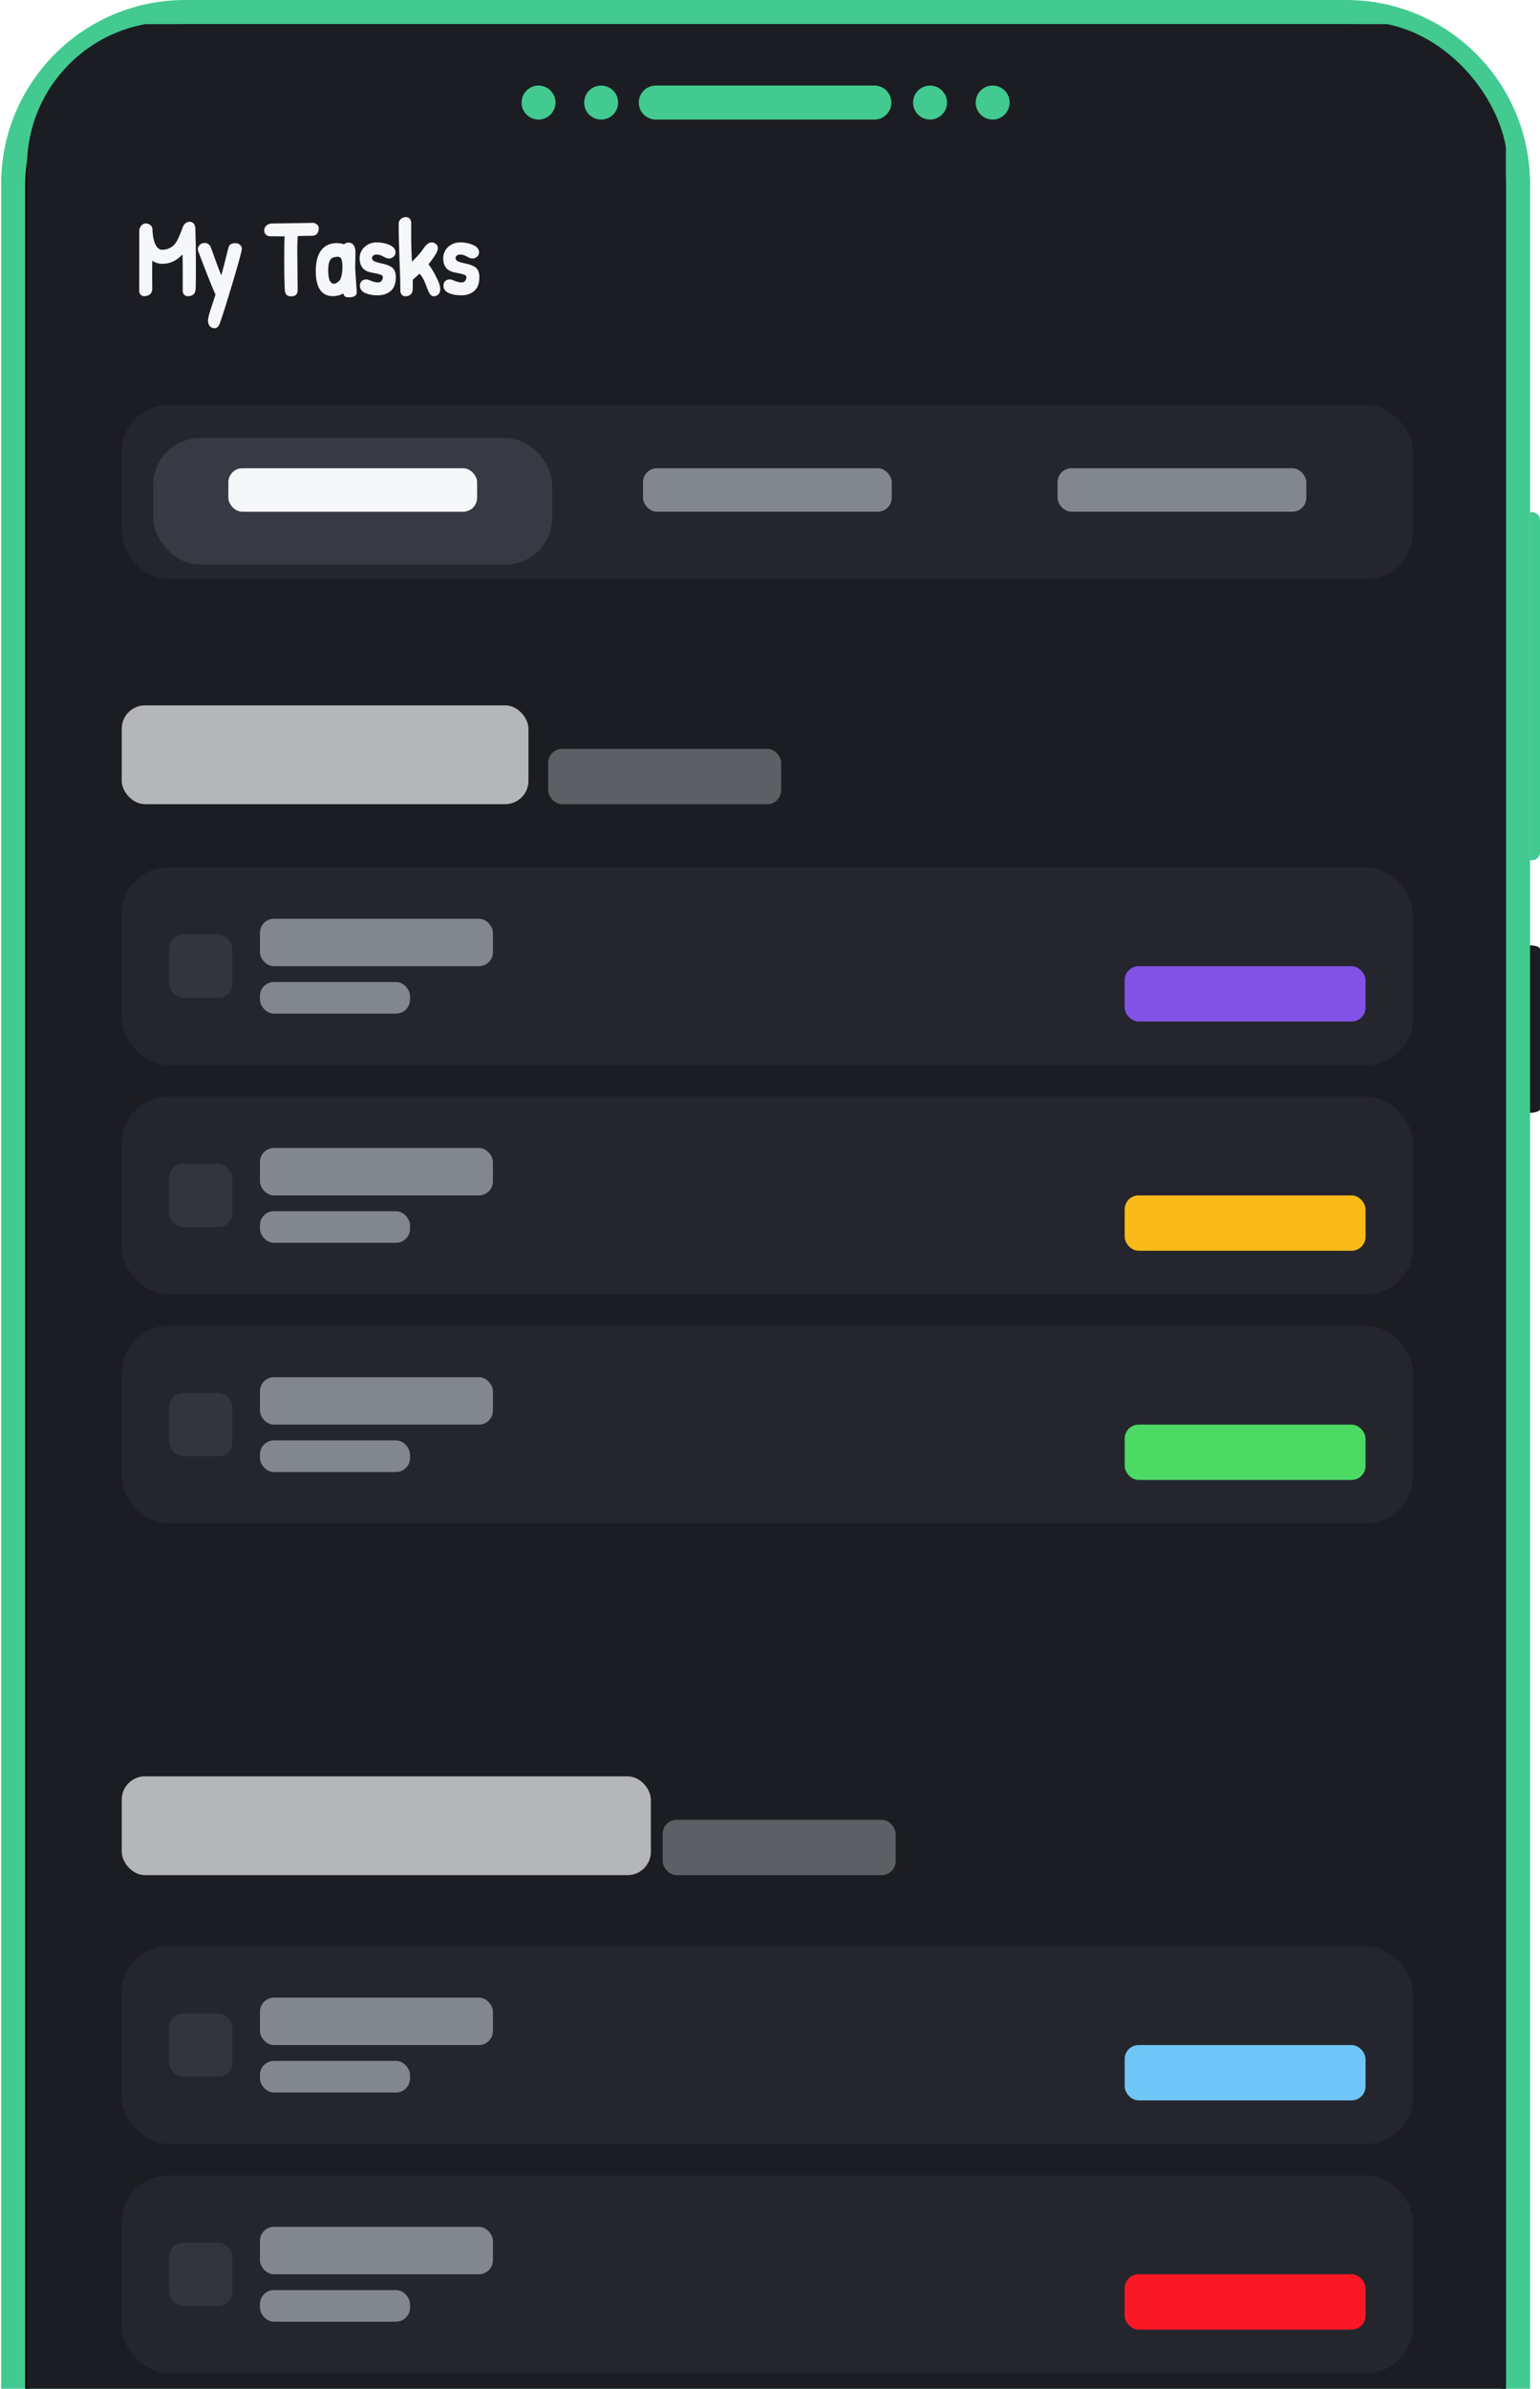 <svg width="331" height="513" viewBox="0 0 331 513" fill="none" xmlns="http://www.w3.org/2000/svg">
<path d="M328.674 239H328V203H328.674C329.291 203 329.883 203.085 330.319 203.236C330.755 203.386 331 203.591 331 203.804V238.196C331 238.409 330.755 238.614 330.319 238.764C329.883 238.915 329.291 239 328.674 239Z" fill="#1C1D22"/>
<path d="M289.33 0H39.779C17.945 0 0.246 17.699 0.246 39.532V611.194C0.246 633.027 17.945 650.727 39.779 650.727H289.33C311.163 650.727 328.862 633.027 328.862 611.194V39.532C328.862 17.699 311.163 0 289.33 0Z" fill="#42CA90"/>
<g clip-path="url(#clip0_9058_80925)">
<path d="M323.168 39.861L323.168 610.883C323.168 629.76 307.865 645.064 288.987 645.064H40.091C21.214 645.064 5.911 629.76 5.911 610.883L5.911 39.861C5.911 20.983 21.214 5.68 40.091 5.68L288.987 5.68C307.865 5.68 323.168 20.983 323.168 39.861Z" stroke="black"/>
<rect x="5.801" y="4.681" width="318.257" height="641.195" rx="31" fill="#1C1D22"/>
<rect x="26.168" y="86.983" width="277.52" height="37.342" rx="10" fill="#25262D"/>
<g filter="url(#filter0_d_9058_80925)">
<rect x="32.957" y="92.075" width="85.717" height="27.158" rx="10" fill="#373943"/>
</g>
<rect opacity="0.7" x="26.168" y="151.483" width="87.415" height="21.217" rx="5" fill="#F5F7F9"/>
<rect x="117.824" y="160.819" width="50.072" height="11.882" rx="3" fill="#5C5F63"/>
<rect opacity="0.7" x="26.168" y="381.477" width="113.724" height="21.217" rx="5" fill="#F5F7F9"/>
<rect x="142.438" y="390.813" width="50.072" height="11.882" rx="3" fill="#5C5F63"/>
<rect x="26.168" y="186.28" width="277.52" height="42.434" rx="10" fill="#25262D"/>
<rect x="36.355" y="200.707" width="13.579" height="13.579" rx="3" fill="#33353D"/>
<rect x="241.734" y="207.497" width="51.77" height="11.882" rx="3" fill="#8252E6"/>
<rect x="55.875" y="197.312" width="50.072" height="10.184" rx="3" fill="#82868D"/>
<rect x="55.875" y="210.892" width="32.25" height="6.789" rx="3" fill="#82868D"/>
<rect x="26.168" y="235.504" width="277.52" height="42.434" rx="10" fill="#25262D"/>
<rect x="36.355" y="249.931" width="13.579" height="13.579" rx="3" fill="#33353D"/>
<rect x="241.734" y="256.72" width="51.77" height="11.882" rx="3" fill="#FABB18"/>
<rect x="55.875" y="246.536" width="50.072" height="10.184" rx="3" fill="#82868D"/>
<rect x="55.875" y="260.115" width="32.25" height="6.79" rx="3" fill="#82868D"/>
<rect x="26.168" y="284.727" width="277.52" height="42.434" rx="10" fill="#25262D"/>
<rect x="36.355" y="299.155" width="13.579" height="13.579" rx="3" fill="#33353D"/>
<rect x="241.734" y="305.944" width="51.77" height="11.882" rx="3" fill="#4CD964"/>
<rect x="55.875" y="295.76" width="50.072" height="10.184" rx="3" fill="#82868D"/>
<rect x="55.875" y="309.339" width="32.25" height="6.789" rx="3" fill="#82868D"/>
<rect x="26.168" y="417.971" width="277.52" height="42.434" rx="10" fill="#25262D"/>
<rect x="36.355" y="432.398" width="13.579" height="13.579" rx="3" fill="#33353D"/>
<rect x="241.734" y="439.188" width="51.77" height="11.882" rx="3" fill="#6FC6F6"/>
<rect x="55.875" y="429.004" width="50.072" height="10.184" rx="3" fill="#82868D"/>
<rect x="55.875" y="442.583" width="32.25" height="6.789" rx="3" fill="#82868D"/>
<rect x="26.168" y="467.195" width="277.52" height="42.434" rx="10" fill="#25262D"/>
<rect x="36.355" y="481.623" width="13.579" height="13.579" rx="3" fill="#33353D"/>
<rect x="241.734" y="488.412" width="51.77" height="11.882" rx="3" fill="#FA1826"/>
<rect x="55.875" y="478.228" width="50.072" height="10.184" rx="3" fill="#82868D"/>
<rect x="55.875" y="491.807" width="32.25" height="6.789" rx="3" fill="#82868D"/>
<rect x="49.082" y="100.562" width="53.467" height="9.336" rx="3" fill="#F5F7F9"/>
<rect x="138.199" y="100.562" width="53.467" height="9.336" rx="3" fill="#82868D"/>
<rect x="227.309" y="100.562" width="53.467" height="9.336" rx="3" fill="#82868D"/>
<path d="M40.78 48.122C41.142 48.122 41.364 48.383 41.484 48.907C41.565 51.343 41.605 54.001 41.605 56.901C41.605 59.78 41.585 61.452 41.565 61.895C41.545 62.337 41.444 62.66 41.263 62.841C41.102 63.022 40.8 63.103 40.357 63.103C39.975 63.103 39.773 62.861 39.773 62.378V57.324C39.773 56.498 39.753 55.652 39.733 54.786C39.713 53.921 39.693 53.377 39.693 53.156C39.19 54.021 38.505 54.746 37.68 55.31C36.835 55.874 35.909 56.156 34.882 56.156C33.856 56.156 32.99 55.733 32.286 54.867C32.226 55.753 32.205 56.84 32.205 58.089C32.205 59.337 32.205 60.646 32.226 62.035C32.226 62.418 32.105 62.68 31.863 62.861C31.622 63.022 31.34 63.103 31.018 63.103C30.615 63.103 30.414 62.861 30.414 62.358C30.434 61.008 30.434 58.874 30.434 55.954V49.592C30.434 49.33 30.515 49.088 30.696 48.846C30.877 48.605 31.078 48.484 31.3 48.484C31.541 48.484 31.742 48.544 31.944 48.665C32.145 48.786 32.246 48.987 32.266 49.229C32.326 50.9 32.588 52.129 33.071 52.934C33.554 53.739 34.118 54.142 34.782 54.142C35.446 54.142 36.01 54.041 36.473 53.82C36.935 53.599 37.338 53.357 37.64 53.075C37.942 52.793 38.244 52.39 38.526 51.867C38.928 51.122 39.311 50.196 39.693 49.108C39.914 48.464 40.277 48.122 40.78 48.122Z" fill="#F5F7F9" stroke="#F5F7F9"/>
<path d="M50.64 52.712C50.842 52.712 51.023 52.773 51.204 52.913C51.385 53.054 51.486 53.195 51.486 53.356C51.486 53.8 50.842 56.135 49.573 60.404C48.305 64.673 47.359 67.673 46.735 69.385C46.594 69.787 46.393 69.989 46.111 69.989C45.83 69.989 45.608 69.888 45.447 69.687C45.286 69.485 45.206 69.183 45.206 68.801C45.206 68.418 45.447 67.472 45.95 66.002C46.454 64.532 46.755 63.586 46.856 63.183C46.474 62.559 45.226 59.417 43.052 53.739C43.032 53.658 43.012 53.558 43.012 53.437C43.012 53.316 43.092 53.155 43.273 52.974C43.455 52.773 43.696 52.672 44.018 52.672C44.34 52.672 44.582 52.833 44.783 53.135C44.984 53.679 45.347 54.605 45.809 55.954C46.293 57.303 46.655 58.27 46.916 58.854C47.178 59.458 47.42 60.082 47.661 60.726C47.862 60.021 48.225 58.652 48.748 56.618C49.251 54.585 49.553 53.437 49.634 53.155C49.714 52.873 50.036 52.712 50.64 52.712Z" fill="#F5F7F9" stroke="#F5F7F9"/>
<path d="M58.267 48.504L67.365 48.363C67.808 48.504 68.009 48.705 68.009 49.007C68.009 49.752 67.707 50.135 67.084 50.135C65.956 50.135 64.769 50.155 63.521 50.215C63.44 51.504 63.4 52.471 63.4 53.115C63.4 53.759 63.4 54.182 63.4 54.363L63.481 62.257C63.481 62.72 63.36 62.981 63.118 63.062C62.937 63.122 62.716 63.142 62.454 63.142C62.011 63.142 61.79 62.901 61.73 62.397C61.649 61.25 61.589 59.095 61.589 55.934C61.589 52.773 61.629 50.88 61.73 50.235C61.407 50.256 60.944 50.256 60.341 50.256C59.717 50.256 58.972 50.256 58.046 50.235C57.805 50.235 57.623 50.155 57.483 50.014C57.342 49.873 57.281 49.672 57.281 49.47C57.281 49.249 57.382 49.047 57.563 48.826C57.784 48.665 58.006 48.544 58.267 48.504Z" fill="#F5F7F9" stroke="#F5F7F9"/>
<path d="M74.913 52.591C75.577 52.591 75.899 53.155 75.899 54.283C75.899 54.404 75.899 54.524 75.899 54.665L75.859 56.236C75.838 56.739 75.838 57.222 75.838 57.706L76.181 62.78C76.181 63.163 75.798 63.344 75.033 63.344C74.993 63.344 74.872 63.344 74.711 63.344C74.53 63.344 74.409 63.283 74.349 63.142C74.289 63.002 74.269 62.84 74.329 62.639C74.389 62.438 74.369 62.236 74.269 61.995C73.584 62.72 72.658 63.102 71.531 63.102C69.418 63.102 68.371 61.471 68.371 58.209C68.371 56.397 68.713 55.028 69.398 54.102C70.082 53.175 71.048 52.712 72.336 52.712C72.94 52.712 73.524 52.813 74.128 53.034C74.309 52.732 74.57 52.591 74.913 52.591ZM72.578 54.645C71.733 54.645 71.088 54.887 70.666 55.39C70.243 55.894 70.042 56.8 70.042 58.108C70.042 60.324 70.645 61.431 71.833 61.431C72.155 61.431 72.497 61.29 72.88 61.008C73.262 60.726 73.524 60.404 73.685 60.042C73.967 59.236 74.108 58.35 74.108 57.384C74.108 56.417 73.987 55.733 73.765 55.289C73.524 54.867 73.141 54.645 72.578 54.645Z" fill="#F5F7F9" stroke="#F5F7F9"/>
<path d="M78.779 53.337C79.403 52.813 80.128 52.552 80.973 52.552C81.819 52.552 82.603 52.693 83.368 52.995C84.133 53.297 84.516 53.7 84.516 54.183C84.516 54.444 84.415 54.646 84.214 54.787C84.013 54.928 83.852 55.008 83.711 55.008C83.57 55.008 83.449 55.008 83.368 54.988C83.288 54.988 82.986 54.847 82.463 54.565C81.939 54.304 81.476 54.163 81.034 54.163C80.591 54.163 80.228 54.263 79.927 54.485C79.625 54.706 79.464 55.029 79.464 55.431C79.464 55.854 79.645 56.176 79.987 56.418C80.329 56.66 80.953 56.861 81.839 57.042C82.724 57.223 83.409 57.465 83.872 57.767C84.335 58.069 84.576 58.673 84.576 59.519C84.576 60.767 84.254 61.633 83.59 62.157C82.926 62.68 82.141 62.922 81.215 62.922C80.289 62.922 79.504 62.801 78.84 62.539C78.195 62.277 77.853 61.895 77.853 61.391C77.853 60.807 78.155 60.505 78.739 60.505C78.88 60.505 79.222 60.606 79.725 60.828C80.228 61.029 80.732 61.15 81.235 61.15C81.738 61.15 82.121 60.989 82.382 60.666C82.644 60.344 82.785 59.982 82.785 59.559C82.785 59.136 82.603 58.834 82.261 58.653C81.919 58.472 81.396 58.311 80.691 58.19C79.987 58.069 79.464 57.948 79.141 57.807C78.236 57.445 77.793 56.639 77.793 55.411C77.833 54.565 78.155 53.861 78.779 53.337Z" fill="#F5F7F9" stroke="#F5F7F9"/>
<path d="M94.122 62.076C94.122 62.78 93.8 63.123 93.156 63.123C92.894 63.123 92.512 62.458 92.049 61.129C91.586 59.8 90.962 58.773 90.177 58.069C90.096 58.169 89.774 58.471 89.231 58.955C88.667 59.438 88.345 59.74 88.224 59.841V62.096C88.204 62.317 88.164 62.498 88.104 62.619C88.063 62.74 87.963 62.861 87.802 62.962C87.641 63.062 87.439 63.123 87.157 63.123C86.755 63.123 86.554 62.881 86.554 62.378C86.554 60.988 86.493 58.834 86.373 55.894C86.252 52.974 86.191 50.337 86.191 48.021C86.191 47.739 86.312 47.517 86.534 47.356C86.775 47.195 87.017 47.115 87.258 47.115C87.6 47.115 87.822 47.336 87.882 47.759V51.726C87.882 52.209 87.882 52.572 87.902 52.813C87.922 53.055 87.922 53.417 87.942 53.901C87.963 54.887 88.023 56.015 88.104 57.243C88.546 56.921 89.09 56.397 89.774 55.672C90.459 54.968 90.962 54.343 91.304 53.84C91.847 52.994 92.33 52.551 92.793 52.551C92.914 52.551 93.035 52.572 93.156 52.632C93.478 52.813 93.619 53.014 93.619 53.256C93.619 53.498 93.518 53.82 93.296 54.203C92.753 55.129 92.129 55.974 91.425 56.74C92.089 57.485 92.773 58.552 93.437 59.961C93.921 60.867 94.122 61.572 94.122 62.076Z" fill="#F5F7F9" stroke="#F5F7F9"/>
<path d="M96.736 53.337C97.36 52.813 98.085 52.552 98.93 52.552C99.776 52.552 100.561 52.693 101.325 52.995C102.09 53.297 102.473 53.7 102.473 54.183C102.473 54.444 102.372 54.646 102.171 54.787C101.97 54.928 101.808 55.008 101.668 55.008C101.527 55.008 101.406 55.008 101.325 54.988C101.245 54.988 100.943 54.847 100.42 54.565C99.896 54.304 99.433 54.163 98.991 54.163C98.548 54.163 98.186 54.263 97.884 54.485C97.582 54.706 97.421 55.029 97.421 55.431C97.421 55.854 97.602 56.176 97.944 56.418C98.286 56.66 98.91 56.861 99.796 57.042C100.681 57.223 101.366 57.465 101.829 57.767C102.292 58.069 102.533 58.673 102.533 59.519C102.533 60.767 102.211 61.633 101.547 62.157C100.883 62.68 100.098 62.922 99.172 62.922C98.246 62.922 97.461 62.801 96.797 62.539C96.153 62.277 95.81 61.895 95.81 61.391C95.81 60.807 96.112 60.505 96.696 60.505C96.837 60.505 97.179 60.606 97.682 60.828C98.186 61.029 98.689 61.15 99.192 61.15C99.695 61.15 100.077 60.989 100.339 60.666C100.601 60.344 100.742 59.982 100.742 59.559C100.742 59.136 100.561 58.834 100.218 58.653C99.876 58.472 99.353 58.311 98.648 58.19C97.944 58.069 97.421 57.948 97.099 57.807C96.193 57.445 95.75 56.639 95.75 55.411C95.81 54.565 96.112 53.861 96.736 53.337Z" fill="#F5F7F9" stroke="#F5F7F9"/>
</g>
<path d="M140.947 25.679C139.979 25.679 139.051 25.294 138.366 24.609C137.682 23.925 137.297 22.996 137.297 22.028C137.297 21.06 137.682 20.131 138.366 19.447C139.051 18.762 139.979 18.377 140.947 18.377H187.937C188.905 18.377 189.834 18.762 190.519 19.447C191.203 20.131 191.588 21.06 191.588 22.028C191.588 22.996 191.203 23.925 190.519 24.609C189.834 25.294 188.905 25.679 187.937 25.679H140.947Z" fill="#42CA90"/>
<path d="M115.752 25.679C115.03 25.679 114.324 25.465 113.724 25.063C113.124 24.662 112.656 24.092 112.379 23.425C112.103 22.758 112.031 22.024 112.172 21.316C112.313 20.608 112.66 19.957 113.171 19.447C113.681 18.936 114.332 18.588 115.04 18.448C115.748 18.307 116.482 18.379 117.149 18.655C117.816 18.932 118.386 19.399 118.788 20C119.189 20.6 119.403 21.306 119.403 22.028C119.399 22.995 119.013 23.921 118.329 24.605C117.645 25.289 116.719 25.674 115.752 25.679Z" fill="#42CA90"/>
<path d="M129.205 25.679C128.483 25.679 127.777 25.465 127.177 25.063C126.577 24.662 126.109 24.092 125.833 23.425C125.556 22.758 125.484 22.024 125.625 21.316C125.766 20.608 126.113 19.957 126.624 19.447C127.134 18.936 127.785 18.588 128.493 18.448C129.201 18.307 129.935 18.379 130.602 18.655C131.269 18.932 131.84 19.399 132.241 20C132.642 20.6 132.856 21.306 132.856 22.028C132.856 22.996 132.471 23.925 131.787 24.609C131.102 25.294 130.173 25.679 129.205 25.679Z" fill="#42CA90"/>
<path d="M213.354 25.679C212.632 25.679 211.926 25.465 211.326 25.063C210.725 24.662 210.257 24.092 209.981 23.425C209.705 22.758 209.632 22.024 209.773 21.316C209.914 20.608 210.262 19.957 210.772 19.447C211.283 18.936 211.933 18.588 212.642 18.448C213.35 18.307 214.084 18.379 214.751 18.655C215.418 18.932 215.988 19.399 216.389 20C216.79 20.6 217.004 21.306 217.004 22.028C217 22.995 216.614 23.921 215.931 24.605C215.247 25.289 214.321 25.674 213.354 25.679Z" fill="#42CA90"/>
<path d="M199.901 25.679C199.179 25.679 198.473 25.465 197.872 25.063C197.272 24.662 196.804 24.092 196.528 23.425C196.252 22.758 196.179 22.024 196.32 21.316C196.461 20.608 196.809 19.957 197.319 19.447C197.83 18.936 198.48 18.588 199.188 18.448C199.897 18.307 200.631 18.379 201.298 18.655C201.965 18.932 202.535 19.399 202.936 20C203.337 20.6 203.551 21.306 203.551 22.028C203.547 22.995 203.161 23.921 202.477 24.605C201.794 25.289 200.868 25.674 199.901 25.679Z" fill="#42CA90"/>
<path d="M329.331 184.728H328.847V110H329.331C329.773 110 330.198 110.176 330.511 110.489C330.824 110.802 331 111.227 331 111.669V183.059C331 183.501 330.824 183.926 330.511 184.239C330.198 184.552 329.773 184.728 329.331 184.728Z" fill="#42CA90"/>
<defs>
<filter id="filter0_d_9058_80925" x="22.957" y="84.075" width="105.719" height="47.158" filterUnits="userSpaceOnUse" color-interpolation-filters="sRGB">
<feFlood flood-opacity="0" result="BackgroundImageFix"/>
<feColorMatrix in="SourceAlpha" type="matrix" values="0 0 0 0 0 0 0 0 0 0 0 0 0 0 0 0 0 0 127 0" result="hardAlpha"/>
<feOffset dy="2"/>
<feGaussianBlur stdDeviation="5"/>
<feColorMatrix type="matrix" values="0 0 0 0 0 0 0 0 0 0 0 0 0 0 0 0 0 0 0.05 0"/>
<feBlend mode="normal" in2="BackgroundImageFix" result="effect1_dropShadow_9058_80925"/>
<feBlend mode="normal" in="SourceGraphic" in2="effect1_dropShadow_9058_80925" result="shape"/>
</filter>
<clipPath id="clip0_9058_80925">
<rect width="318.257" height="640.383" fill="white" transform="translate(5.41 5.18)"/>
</clipPath>
</defs>
</svg>
